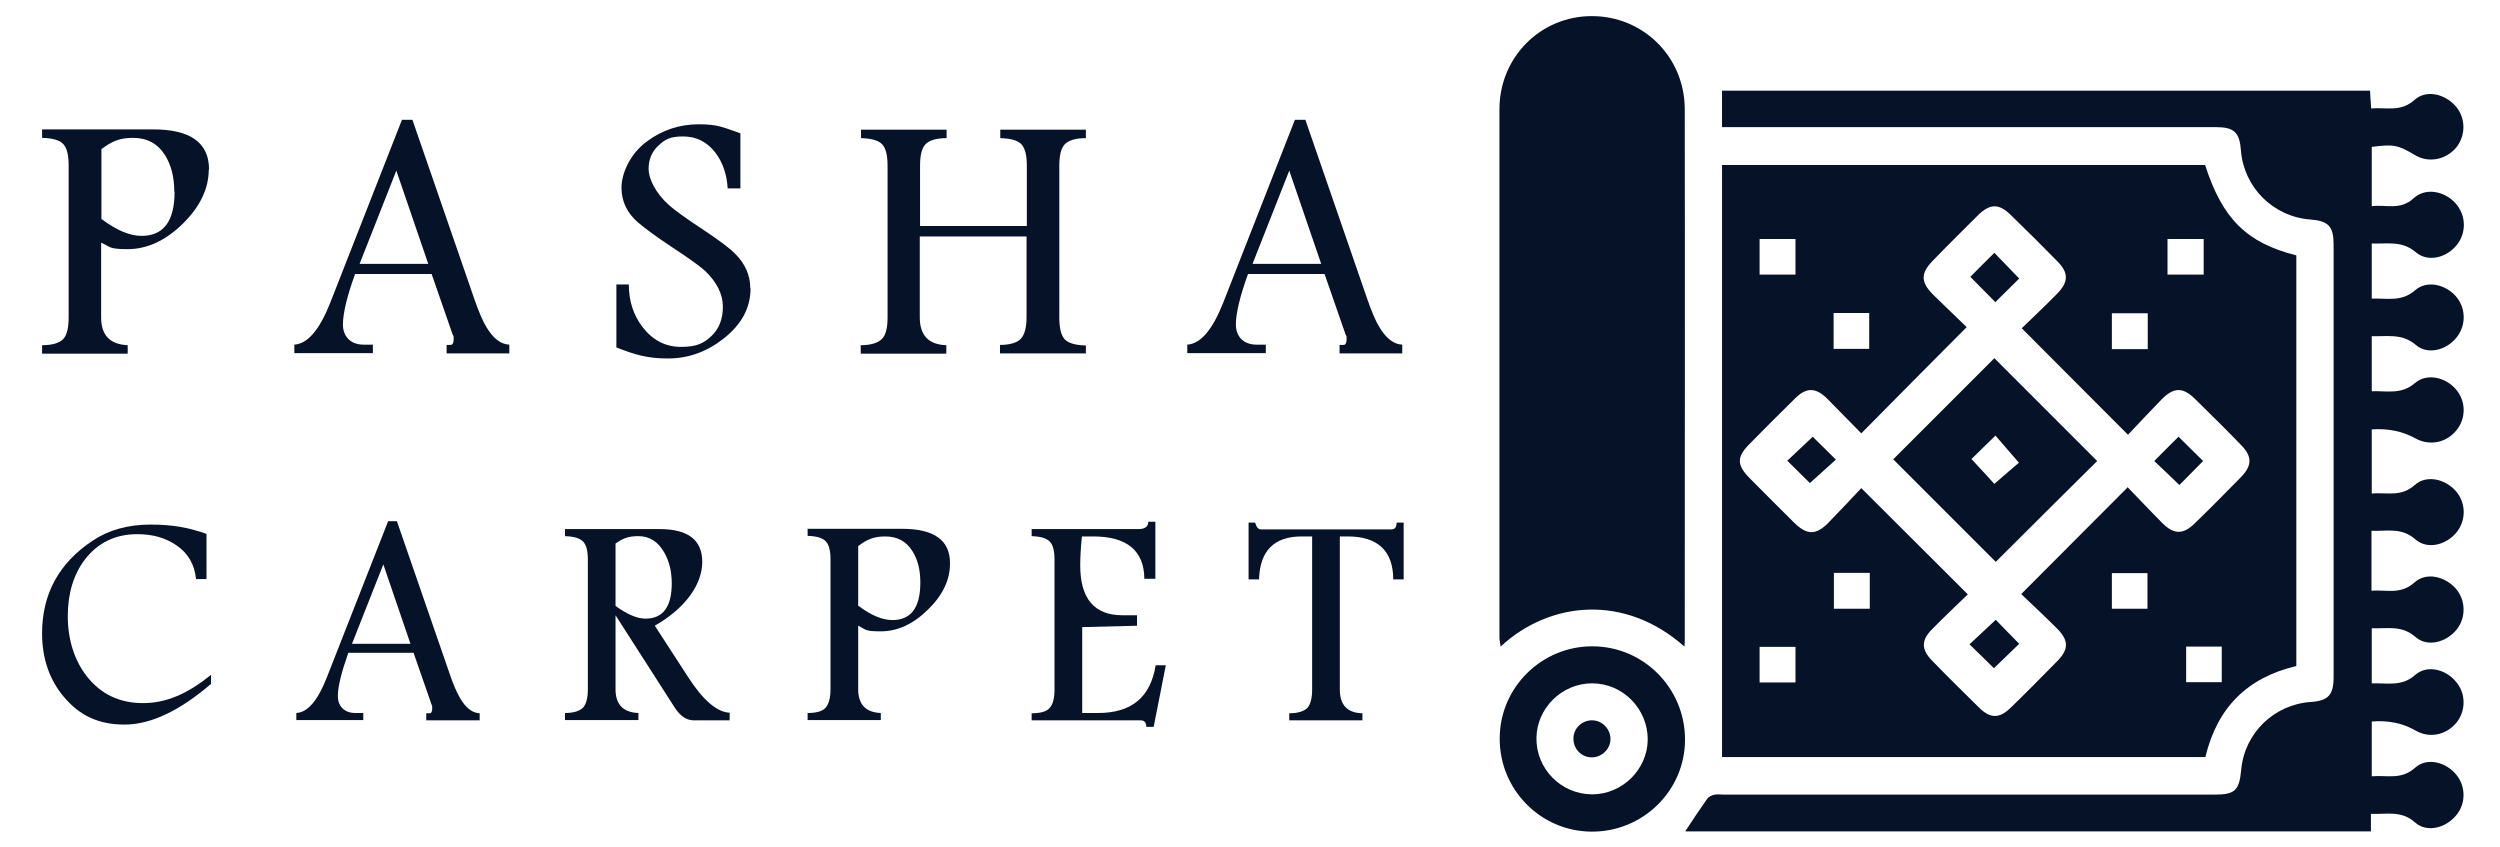 <svg xmlns="http://www.w3.org/2000/svg" id="Layer_1" data-name="Layer 1" viewBox="0 0 885 300"><defs><style>      .cls-1 {        fill: #061228;        stroke-width: 0px;      }    </style></defs><g><path class="cls-1" d="M73.9,60c0,6.8-3.1,13.2-9.2,19.2-6.1,6-12.7,9-19.5,9s-6-.8-9.4-2.3v26.4c0,6.4,3.1,9.6,9.4,9.9v3H14.9v-3c3.7,0,6.2-.8,7.5-2.2s1.9-4,1.9-7.7v-53.7c0-3.7-.6-6.2-1.9-7.6s-3.8-2.1-7.5-2.2v-3h39.3c13.2,0,19.8,4.7,19.8,14.2h0ZM61.7,67.9c0-5.2-1.1-9.5-3.3-13-2.6-4.1-6.4-6.1-11.3-6.1s-7.6,1.3-11.2,4v24.7c5.3,4,10,6,14.2,6,7.8,0,11.7-5.2,11.7-15.6h0Z"></path><path class="cls-1" d="M180.4,125.1h-22.3v-3h1.4c.7,0,1.1-.7,1.1-2.1s0-.9-.3-1.4l-7.5-21.6h-27.1c-2.9,8-4.3,14-4.3,17.9s2.4,7.1,7.3,7.1h3.3v3h-27.8v-3c4.7-.3,8.9-5.2,12.7-14.8l25.4-64.8h3.7l21.9,63.4c1.6,4.6,3,7.9,4.3,10,2.4,4,5.1,6.1,8.1,6.2v3h0ZM151.6,93.4l-11.3-33-13,33h24.3Z"></path><path class="cls-1" d="M265.7,102c0,7-3.2,12.9-9.6,17.9-6,4.7-12.5,7-19.7,7s-11.5-1.3-18.2-3.9v-22.3h4.4c0,5.8,1.6,10.8,4.8,15,3.6,4.7,8.1,7.1,13.7,7.1s8-1.3,10.7-3.8,4.1-6,4.1-10.4-2.1-8.7-6.3-12.7c-1.6-1.5-5.6-4.4-12-8.6-5.3-3.5-9.2-6.4-11.8-8.6-3.8-3.3-5.8-7.4-5.8-12.3s3-12,9.1-16.4c5.4-4,11.5-6,18.3-6s8.6,1.1,14.7,3.2v19.5h-4.5c-.3-4.9-1.7-9.1-4.3-12.6-3-3.9-6.8-5.8-11.5-5.8s-6.4,1.1-8.7,3.2-3.5,4.9-3.5,8.3,2.4,8.5,7.2,12.8c1.9,1.7,6,4.7,12.4,8.9,5.7,3.8,9.4,6.6,11.1,8.4,3.6,3.6,5.3,7.7,5.3,12.2h0Z"></path><path class="cls-1" d="M384.3,125.1h-30.3v-3c3.6,0,6.1-.8,7.4-2.2s2-4,2-7.6v-28.6h-37.8v28.6c0,6.4,3.1,9.7,9.4,9.9v3h-30.3v-3c3.6,0,6.1-.8,7.5-2.2s2-4,2-7.6v-53.7c0-3.7-.6-6.2-1.9-7.6-1.3-1.4-3.8-2.1-7.5-2.2v-3h30.3v3c-3.7,0-6.2.8-7.5,2.2s-1.9,3.9-1.9,7.6v21.3h37.8v-21.3c0-3.7-.6-6.2-1.9-7.6-1.3-1.4-3.8-2.1-7.5-2.2v-3h30.3v3c-3.7,0-6.2.8-7.5,2.2-1.3,1.4-1.9,3.9-1.9,7.6v53.7c0,3.7.6,6.3,1.9,7.7,1.3,1.4,3.8,2.1,7.5,2.2v3h0Z"></path><path class="cls-1" d="M496.5,125.1h-22.3v-3h1.4c.7,0,1.1-.7,1.1-2.1s0-.9-.3-1.4l-7.5-21.6h-27.1c-2.9,8-4.3,14-4.3,17.9s2.4,7.1,7.3,7.1h3.3v3h-27.8v-3c4.7-.3,8.9-5.2,12.7-14.8l25.4-64.8h3.7l21.9,63.4c1.6,4.6,3,7.9,4.3,10,2.4,4,5.1,6.1,8.1,6.2v3h0ZM467.7,93.4l-11.3-33-13,33h24.3,0Z"></path><path class="cls-1" d="M74.7,242.1c-11.2,9.6-21.4,14.4-30.6,14.4s-15.9-3.2-21.4-9.7c-5.2-6.1-7.8-13.7-7.8-22.6,0-14,6-24.9,17.9-32.8,5.7-3.8,12.5-5.7,20.5-5.7s13.6,1.1,19.8,3.3v16h-3.7c-.5-5.1-2.8-9.2-7-12-3.8-2.6-8.3-3.9-13.8-3.9-7.8,0-13.9,3-18.5,8.9-4.1,5.4-6.1,12.1-6.1,20.2s2.3,15.6,6.8,21.3c4.9,6.2,11.5,9.4,19.8,9.4s15.8-3.3,24.1-10v3.2h0Z"></path><path class="cls-1" d="M169.9,255h-19v-2.5h1.2c.6,0,.9-.6.9-1.8s0-.7-.2-1.2l-6.4-18.4h-23.1c-2.4,6.8-3.7,11.9-3.7,15.3s2.1,6,6.2,6h2.8v2.5h-23.7v-2.5c4-.2,7.6-4.4,10.8-12.6l21.7-55.3h3.1l18.7,54.1c1.3,3.9,2.6,6.7,3.7,8.6,2,3.4,4.3,5.2,6.9,5.3v2.5h0ZM145.3,227.9l-9.6-28.1-11.1,28.1h20.7Z"></path><path class="cls-1" d="M258.3,255h-12.7c-2.6,0-4.8-1.5-6.8-4.6l-20.9-32.6v26.2c0,5.4,2.7,8.2,8.1,8.4v2.5h-26v-2.5c3.1,0,5.2-.7,6.4-1.9,1.1-1.2,1.7-3.4,1.7-6.5v-45.8c0-3.1-.5-5.3-1.7-6.5s-3.2-1.8-6.4-1.9v-2.5h33.6c10,0,15,3.9,15,11.6s-5.6,16.2-16.8,22.6l11.8,18.2c5.3,8.2,10.2,12.4,14.7,12.6v2.5h0ZM237.8,206.5c0-4.2-.9-7.9-2.7-11-2.2-3.8-5.2-5.7-9.1-5.7s-5.6.9-8.1,2.6v22.1c4.1,3,7.7,4.5,10.6,4.5,6.2,0,9.3-4.2,9.3-12.5h0Z"></path><path class="cls-1" d="M336.3,199.5c0,5.8-2.6,11.3-7.9,16.4-5.2,5.1-10.8,7.6-16.6,7.6s-5.1-.6-8-2v22.5c0,5.4,2.7,8.2,8,8.4v2.5h-25.9v-2.5c3.1,0,5.3-.6,6.4-1.9s1.7-3.4,1.7-6.6v-45.8c0-3.1-.5-5.3-1.7-6.5s-3.2-1.8-6.4-1.9v-2.5h33.5c11.2,0,16.9,4,16.9,12.1h0ZM325.8,206.2c0-4.4-.9-8.1-2.8-11.1-2.2-3.5-5.4-5.2-9.6-5.2s-6.5,1.1-9.6,3.4v21.1c4.5,3.4,8.5,5.1,12.1,5.1,6.6,0,9.9-4.4,9.9-13.3h0Z"></path><path class="cls-1" d="M412.7,235.5l-4.3,21.8h-2.6c0-1.5-.7-2.3-2-2.3h-38.6v-2.5c3.1,0,5.3-.6,6.4-1.9,1.1-1.2,1.7-3.4,1.7-6.6v-45.8c0-3.1-.5-5.3-1.7-6.5s-3.2-1.8-6.4-1.9v-2.5h37.8c2.3,0,3.5-.9,3.5-2.6h2.5v20.2h-3.9c-.1-10-6.2-15-18.1-15h-4c-.4,3.8-.6,7.3-.6,10.3,0,11.7,5,17.6,14.9,17.6h5.2v3.7l-19.4.5v30.4h5.6c11.9,0,18.6-5.6,20.4-16.9h3.7Z"></path><path class="cls-1" d="M496.9,205.1h-3.7c0-10.1-5.5-15.2-16.1-15.2h-2.8v54.2c0,5.5,2.7,8.3,8,8.4v2.5h-25.9v-2.5c3.1,0,5.2-.7,6.4-1.9,1.1-1.2,1.7-3.4,1.7-6.5v-54.2h-3.7c-9.8,0-14.8,5.1-15.1,15.2h-3.7v-20.1h2.3c.5,1.6,1.1,2.4,2.1,2.4h46.2c1.2,0,1.8-.8,1.8-2.4h2.5v20.1h0Z"></path></g><path class="cls-1" d="M812.8,235.8c-17.3,4.1-27.9,14.7-32.1,32.2h-171.1V58.4h171c6.1,19,14.7,27.6,32.3,32v145.3ZM753.1,172.4c4.2,4.3,8.2,8.6,12.4,12.8,4,4,7.3,4.1,11.3.2,5.6-5.4,11.1-11,16.5-16.5,4-4.1,4-7.3.1-11.3-5.4-5.6-11-11.1-16.5-16.5-4.2-4.1-7.4-4-11.6.2-4.1,4.2-8.1,8.5-12,12.6-12.8-12.8-25-25.1-37.6-37.7,4-3.9,8.3-7.9,12.4-12.1,4.2-4.2,4.3-7.5.2-11.6-5.5-5.6-11-11.1-16.6-16.5-4.1-4-7.2-3.9-11.3,0-5.4,5.4-10.9,10.8-16.2,16.3-4.3,4.4-4.3,7.5,0,11.9,4.2,4.1,8.4,8.1,12,11.6-12.7,12.8-24.9,25-37.3,37.6-3.9-3.9-7.9-8.1-12.1-12.3-4-4-7.4-4-11.3-.1-5.5,5.4-10.9,10.8-16.2,16.2-4.6,4.6-4.5,7.5.2,12.2,5.2,5.2,10.4,10.5,15.7,15.7,4.4,4.3,7.6,4.4,11.9.1,4.1-4.2,8.1-8.5,11.8-12.4,12.8,12.8,25.1,25,37.7,37.6-4.1,4-8.5,8.1-12.7,12.4-3.8,3.8-3.8,7.1,0,11,5.5,5.7,11.2,11.3,16.8,16.8,3.9,3.8,7.1,3.8,11,0,5.6-5.4,11.1-11,16.5-16.5,4.2-4.2,4.2-7.4,0-11.6-4.2-4.2-8.6-8.3-12.7-12.2,12.7-12.8,24.9-24.9,37.6-37.7ZM635.6,84.6h-12.7v12.6h12.7v-12.6ZM780.1,84.6h-12.8v12.6h12.8v-12.6ZM649.1,110.8v12.7h12.6v-12.7h-12.6ZM760.3,123.6v-12.7h-12.7v12.7h12.7ZM661.9,215.5v-12.7h-12.7v12.7h12.7ZM760.2,215.5v-12.6h-12.6v12.6h12.6ZM635.6,229h-12.7v12.6h12.7v-12.6ZM773.9,228.9v12.6h12.6v-12.6h-12.6Z"></path><path class="cls-1" d="M596.7,294.1c2.6-4,5.1-7.7,7.7-11.4.5-.7,1.6-1.2,2.6-1.4,1-.2,2.2,0,3.3,0,57.8,0,115.7,0,173.5,0,7.4,0,8.9-1.4,9.6-8.9,1.2-12.9,11.6-23,24.6-23.9,6.2-.4,8.1-2.5,8.1-8.8,0-51,0-102,0-153,0-6.6-1.8-8.5-8.3-9-13.1-1-23.5-11.4-24.5-24.4-.5-6.5-2.4-8.3-9-8.3-56.5,0-112.9,0-169.4,0-1.6,0-3.3,0-5.3,0v-12.9h229.4c.1,1.9.2,3.9.4,6.3,5.3-.5,10.4,1.4,15.3-3,4.2-3.8,10.8-2.2,14.7,2.3,3.5,4.1,3.5,10.2.2,14.4-3.7,4.5-9.9,5.7-14.7,2.8-6-3.6-7.6-3.9-15.3-2.9v21c5-.7,10,1.6,14.8-2.8,4.2-3.9,10.9-2.6,14.8,1.7,3.8,4.2,4,10.3.6,14.7-3.6,4.6-10.2,6.4-14.6,2.7-4.9-4.2-10-2.9-15.6-3.1v19.5c5.4-.2,10.6,1.3,15.4-3,4.2-3.6,10.7-2,14.4,2.2,3.6,4.2,3.7,10.4.1,14.7-3.6,4.4-10.1,6.1-14.3,2.5-4.9-4.2-10.1-2.9-15.6-3.1v19.5c5.3-.2,10.4,1.3,15.3-2.9,4.2-3.6,10.7-2.1,14.4,2.1,3.7,4.2,3.8,10.4.2,14.7-3.6,4.4-9.5,5.5-14.4,2.8q-6.8-3.8-15.5-3.2v22.7c5.2-.5,10.3,1.4,15.2-3,4.2-3.8,11-2.1,14.7,2.3,3.6,4.3,3.5,10.5-.1,14.7-3.7,4.3-10.2,5.9-14.4,2.2-4.9-4.3-10-2.8-15.5-3v21.2c5.2-.4,10.3,1.5,15.2-2.9,4.2-3.8,10.8-2.2,14.7,2.2,3.5,4.1,3.6,10.2.3,14.4-3.7,4.6-10.4,6.4-14.6,2.7-4.9-4.3-10-2.9-15.5-3.1v19.5c5.4-.2,10.6,1.3,15.4-3,4.1-3.6,10.6-2.1,14.3,2.3,3.7,4.1,3.7,10.5.2,14.7-3.7,4.4-9.6,5.5-14.4,2.7q-6.7-3.9-15.5-3.2v19.4c5.2-.5,10.4,1.4,15.3-3,4.2-3.8,10.9-2.1,14.6,2.4,3.4,4.1,3.5,10.2,0,14.4-3.7,4.5-10.4,6.3-14.6,2.5-4.9-4.3-10-2.8-15.6-3v6.2h-242.6Z"></path><path class="cls-1" d="M596.3,228.9c-21.3-18.9-47.9-16-65.1,0-.1-1.3-.4-2.2-.4-3.2,0-62.3,0-124.7,0-187,0-18.5,14.6-33,32.7-33,18.2,0,32.8,14.4,32.9,32.8.1,62.6,0,125.2,0,187.8,0,.7,0,1.3-.1,2.6Z"></path><path class="cls-1" d="M563.7,228.8c18.1,0,32.8,14.8,32.8,33,0,18.1-14.9,32.7-33.1,32.6-18.1-.1-32.7-15-32.5-33.2.1-17.9,14.9-32.5,32.9-32.4ZM563.6,281.2c10.7,0,19.6-8.8,19.7-19.4,0-10.9-8.8-19.9-19.7-19.9-10.7,0-19.6,8.8-19.7,19.4-.1,10.9,8.7,19.8,19.6,19.9Z"></path><path class="cls-1" d="M670.2,162.6c11.7-11.7,23.8-23.8,35.8-35.8,12.1,12.1,24.3,24.3,36.4,36.4-11.9,11.8-24.1,23.9-35.9,35.7-11.8-11.8-24-24-36.3-36.3ZM697.9,162.5c3.1,3.3,5.9,6.4,8.1,8.8,3.1-2.7,6.2-5.4,8.7-7.5-2.9-3.4-5.7-6.5-8.3-9.6-3.2,3.1-6.1,5.9-8.5,8.3Z"></path><path class="cls-1" d="M779.9,163.2c-2.9,2.9-5.7,5.8-8.4,8.5-3-2.9-6-5.8-8.9-8.5,2.8-2.8,5.7-5.8,8.6-8.6,2.7,2.7,5.7,5.6,8.7,8.6Z"></path><path class="cls-1" d="M706.3,106.9c-3.1-3.1-5.9-6-8.8-8.9,2.7-2.7,5.6-5.7,8.5-8.5,2.9,3,5.8,6,8.8,9.1-2.7,2.6-5.6,5.6-8.5,8.4Z"></path><path class="cls-1" d="M705.9,236.6c-2.7-2.7-5.6-5.5-8.7-8.5,3.1-2.9,6.1-5.7,9.3-8.7,2.6,2.7,5.5,5.7,8.3,8.5-2.9,2.8-5.8,5.6-8.9,8.6Z"></path><path class="cls-1" d="M641.7,154.6c2.6,2.6,5.4,5.3,8.2,8.1-3.2,2.9-6.2,5.6-9.2,8.3-2.1-2.1-5.1-5-8-7.9,2.9-2.7,5.9-5.6,9-8.5Z"></path><path class="cls-1" d="M563.4,268.1c-3.6,0-6.5-3.1-6.4-6.7,0-3.6,3.1-6.5,6.7-6.4,3.5,0,6.5,3.2,6.4,6.7,0,3.5-3.2,6.5-6.7,6.4Z"></path></svg>